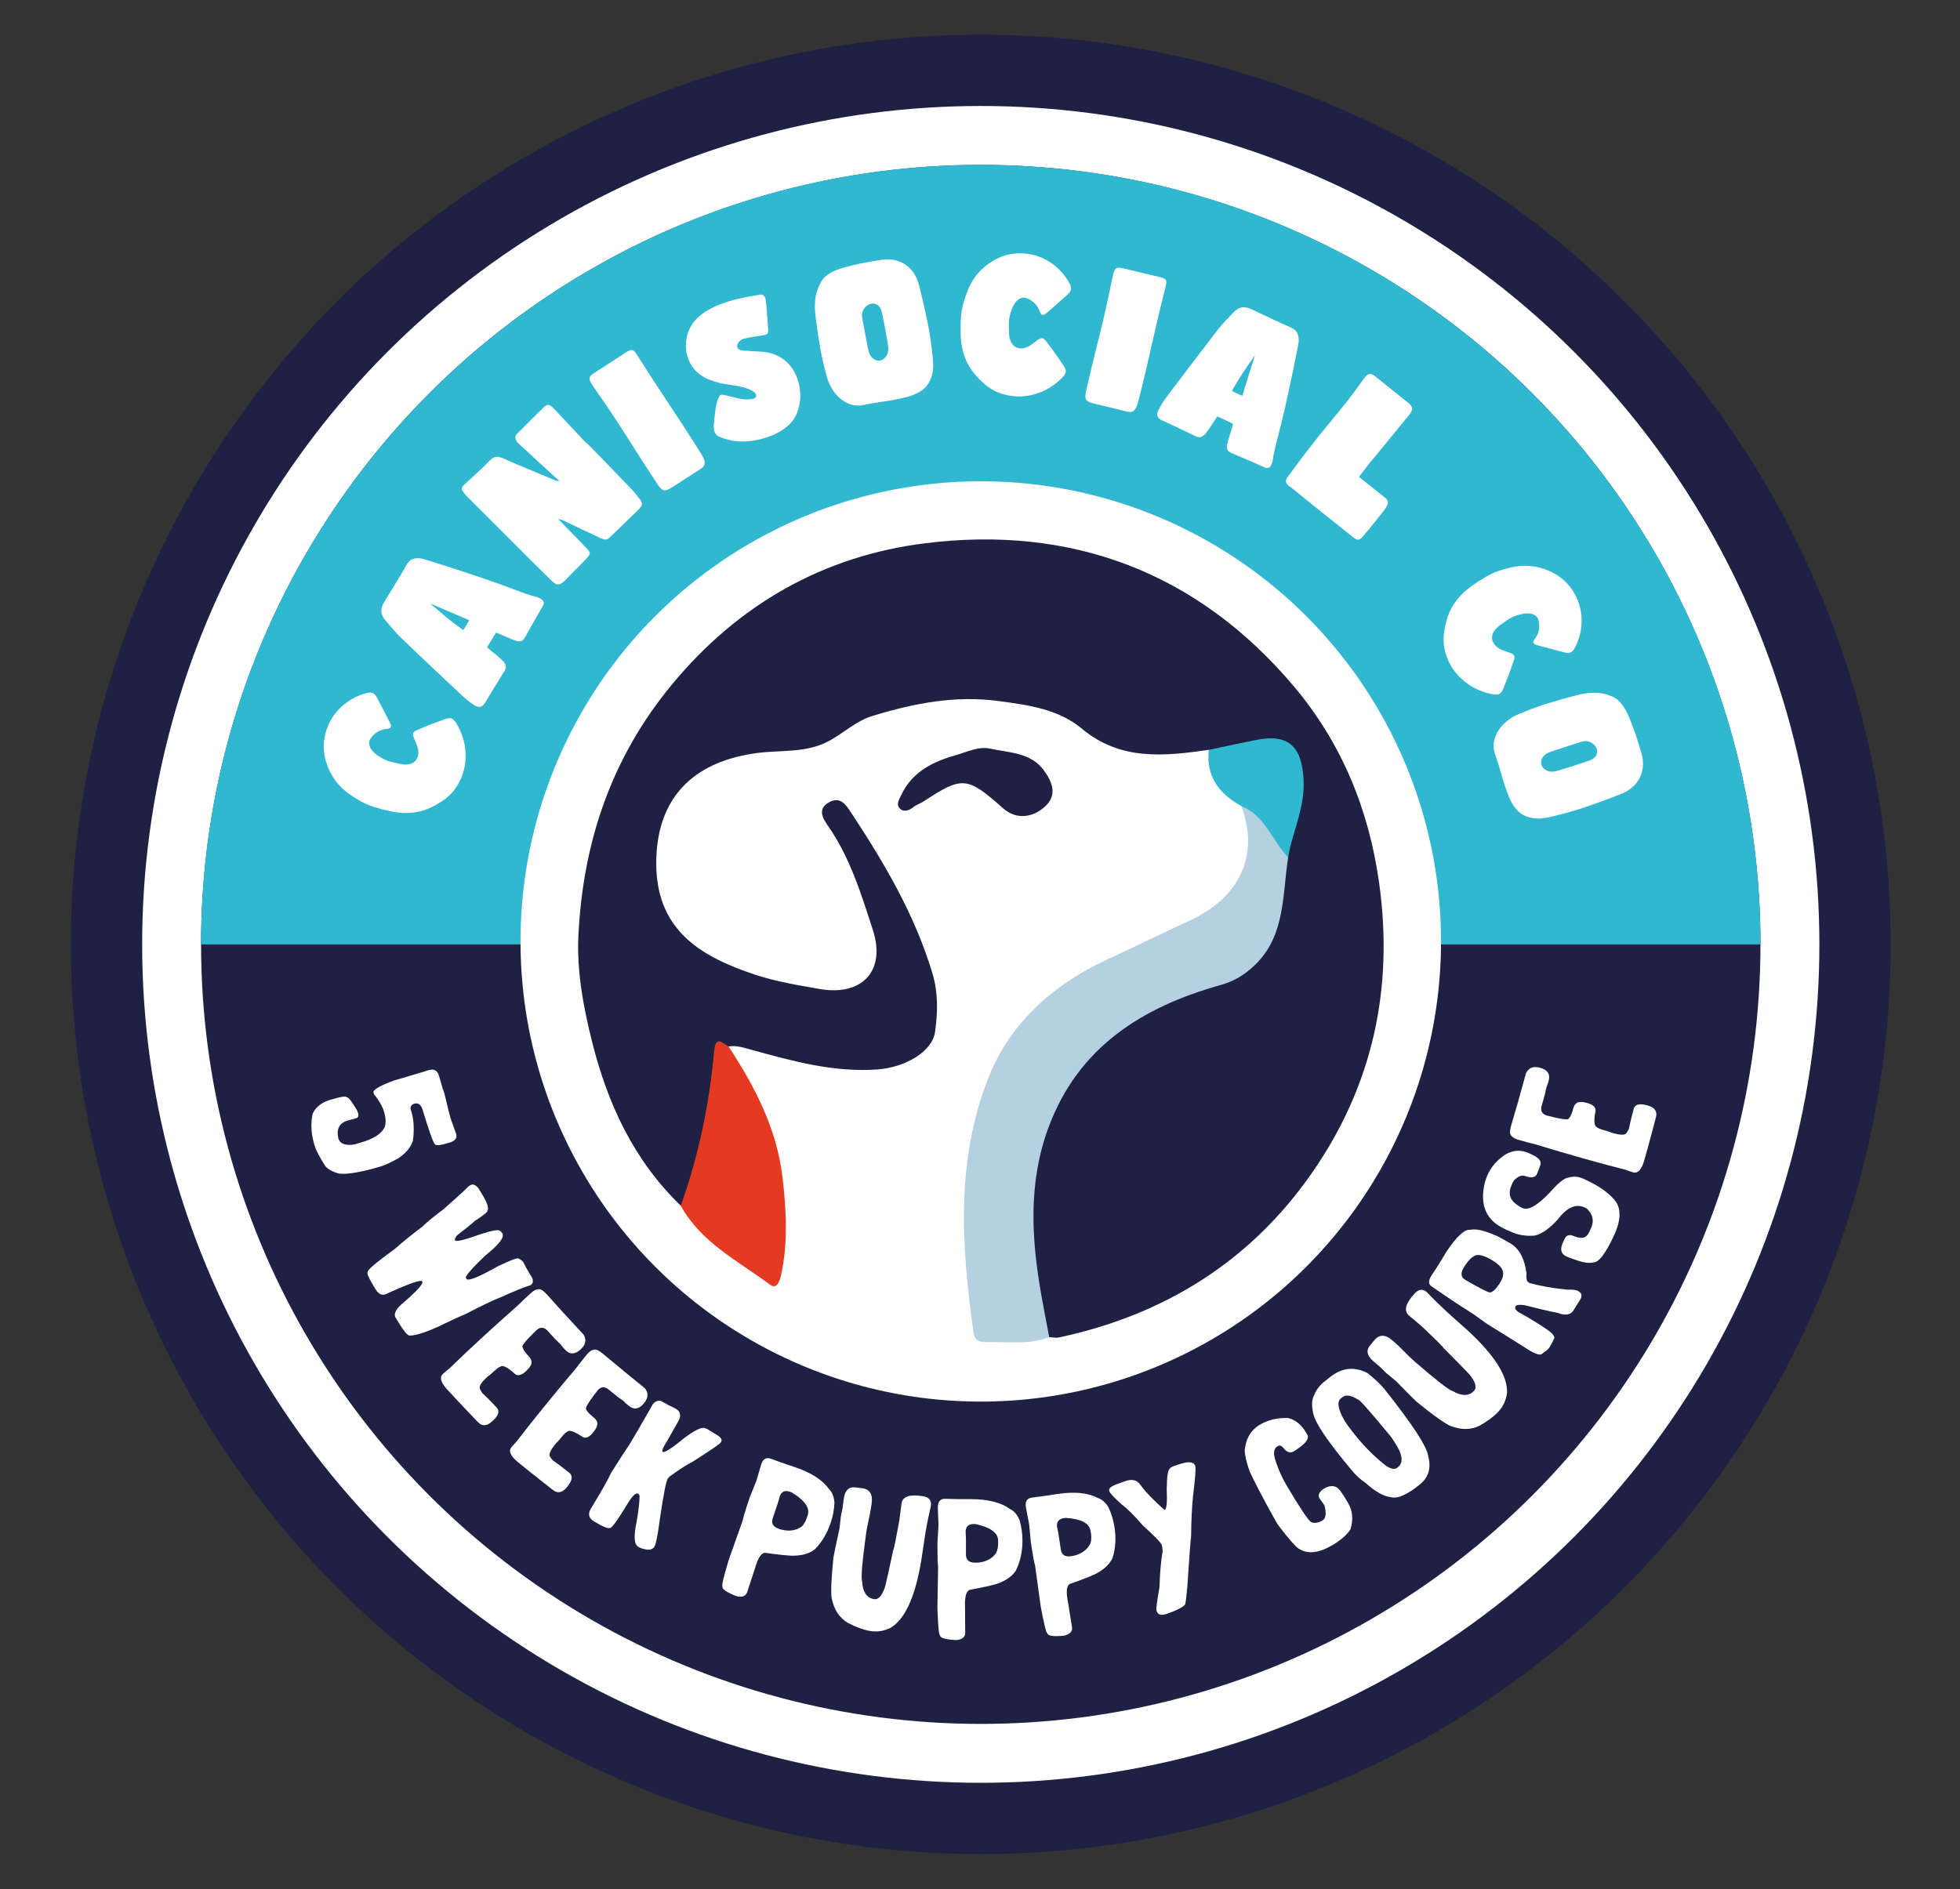 <svg xmlns="http://www.w3.org/2000/svg" xmlns:xlink="http://www.w3.org/1999/xlink" id="Layer_1" x="0px" y="0px" viewBox="0 0 318.75 307.31" style="enable-background:new 0 0 318.75 307.31;" xml:space="preserve"><rect x="0" y="0" width="318.75" height="307.31" fill="#333333" stroke="none"/><style type="text/css">	.st0{fill:#1E2144;}	.st1{fill:#FFFFFF;}	.st2{fill:#31B8D1;}	.st3{fill:#B5D0E1;}	.st4{fill:#E53A22;}</style><circle class="st0" cx="159.5" cy="153.62" r="147.98"></circle><circle class="st1" cx="159.5" cy="153.62" r="136.38"></circle><circle class="st1" cx="159.5" cy="169.78" r="119.33"></circle><circle class="st0" cx="159.5" cy="153.62" r="126.8"></circle><g>	<path class="st1" d="M71.38,174.96c0.23,0.74,0.42,1.43,0.59,2.07c0.14,0.32,0.23,0.57,0.28,0.74c0.58,2.44,0.92,3.81,1.01,4.09  l0.92,2.58c0.21,0.67-0.16,1.15-1.11,1.44l-0.05,0.01c-1.46,0.45-2.24,0.51-2.34,0.17c-0.27-0.28-0.95-2.22-2.04-5.81  c-0.29-0.64-0.72-0.88-1.28-0.71l-0.05,0.01c-0.47,0.2-0.63,0.53-0.5,0.98l0.17,0.55c0.34,1.38,0.4,2.88,0.16,4.52  c-0.37,1.08-1.17,2.02-2.39,2.83c-1.24,0.68-2.19,1.12-2.85,1.32c-3.13,0.92-5.38,1.31-6.76,1.16c-1.05-0.29-1.8-0.7-2.24-1.23  c-0.91-1.43-1.48-2.51-1.7-3.22l-0.02-0.05c-0.6-1.94-0.7-3.71-0.31-5.3c0.5-1.03,1.4-1.75,2.7-2.16c1.82-0.56,2.77-0.71,2.85-0.44  c0.22-0.07,0.74,0.59,1.58,1.99c0.07,0.12,0.14,0.26,0.19,0.44l0.08,0.25c0.06,0.39-0.06,0.63-0.36,0.71  c-0.28,0.09-0.77,0.22-1.48,0.41c-0.93,0.29-1.44,0.9-1.52,1.85c-0.01,0.23,0.03,0.57,0.11,1.01c0.28,0.9,1.16,1.23,2.66,0.99  l0.83-0.26c2.2-0.6,3.55-1.46,4.06-2.58c0.22-0.67,0.18-1.51-0.12-2.49c-0.27-0.89-0.82-1.84-1.63-2.85l-0.08-0.25  c-0.13-0.44,0.98-1.09,3.34-1.97c1.94-0.56,3.62-1.07,5.04-1.5l0.64-0.2C70.58,173.83,71.12,174.12,71.38,174.96z"></path>	<path class="st1" d="M77.78,193.25l0.47,0.76c0.92,1.48,1.27,2.44,1.06,2.87c0.02,0.25-0.67,0.81-2.05,1.7  c-0.6,0.54-1.58,1.33-2.93,2.37c-0.27,0.36-0.39,0.62-0.34,0.77l0.03,0.04c0.17,0.27,1.52-0.06,4.08-0.98  c1.95-0.64,3.02-0.82,3.19-0.55c0.08-0.02,0.21,0.11,0.4,0.37c0.4,0.64-0.52,1.84-2.74,3.61c-2.29,2.18-3.35,3.41-3.17,3.69  l0.08,0.13c0.25,0.41,1.97-0.28,5.16-2.08c2.09-0.99,3.18-1.4,3.29-1.23c0.36,0.14,0.64,0.36,0.83,0.66  c0.31,0.63,0.63,1.22,0.96,1.75l0.41,0.67c0.26,0.58,0.18,1-0.22,1.25c-1.28,0.42-2.82,1.04-4.6,1.86  c-1.45,0.57-3.48,1.53-6.08,2.89c-0.59,0.22-2.13,0.93-4.61,2.12c-2.17,0.95-3.66,1.39-4.47,1.32c-0.33-0.1-0.87-0.75-1.62-1.97  l-0.55-0.89c-0.41-0.66,0.03-1.5,1.31-2.54c2.22-1.91,3.22-3.04,3-3.4c-0.2-0.32-2.07,0.32-5.62,1.93  c-0.76,0.47-1.42,0.26-1.97-0.64c-1.07-1.73-1.49-2.66-1.27-2.8c-0.17-0.27,1.29-1.52,4.37-3.75c1.43-1.25,2.94-2.48,4.53-3.67  c0.81-0.79,1.93-1.71,3.35-2.75c1.75-1.53,3.15-2.81,4.2-3.83l0.25-0.15C76.89,192.56,77.32,192.71,77.78,193.25z"></path>	<path class="st1" d="M94.91,217.1c0.51,0.85,0.34,1.66-0.51,2.42c-0.93,0.84-1.77,0.84-2.52,0.01l-0.24-0.26  c-0.21-0.23-0.36-0.43-0.46-0.59c-0.48-0.43-1.04-0.99-1.67-1.7l-0.42-0.47c-0.6-0.66-1.22-0.71-1.85-0.13  c-1.69,1.63-2.44,2.54-2.26,2.73c0.08,0.35,0.34,0.77,0.78,1.26l0.26,0.29c0.51,0.57,0.57,1.11,0.17,1.64  c-0.11,0.21-0.39,0.51-0.84,0.92c-0.73,0.58-1.31,0.63-1.74,0.15c-1.14-1.02-1.9-1.37-2.25-1.05c-0.18,0.04-0.42,0.2-0.73,0.48  l-0.6,0.54c-0.27,0.25-0.5,0.43-0.68,0.54c-1.16,1.04-1.57,1.76-1.23,2.13c-0.03,0.03,0.07,0.22,0.31,0.58  c0.53,0.48,1.31,1.28,2.36,2.38c0.52,0.57,0.28,1.31-0.72,2.21l-0.05,0.04c-0.88,0.79-1.65,0.82-2.32,0.08  c-0.12-0.13-0.52-0.55-1.2-1.25c-1.99-2.11-3.25-3.44-3.76-4.01c-1.06-1.17-1.29-2.02-0.71-2.55l0.16-0.14  c0.21-0.19,0.51-0.44,0.88-0.73c3.1-3.02,6.84-6.47,11.24-10.36c0.47-0.48,1.1-1.08,1.91-1.81l0.17-0.15  c0.67-0.6,1.27-0.75,1.79-0.43c0.31,0.24,0.59,0.5,0.85,0.79l2.32,2.58C92.2,214.18,93.39,215.47,94.91,217.1z"></path>	<path class="st1" d="M104.87,225.81c0.62,0.77,0.57,1.59-0.15,2.47c-0.8,0.96-1.63,1.09-2.5,0.37l-0.27-0.23  c-0.24-0.2-0.42-0.37-0.54-0.52c-0.54-0.36-1.17-0.83-1.9-1.44l-0.49-0.4c-0.69-0.57-1.31-0.53-1.85,0.13  c-1.43,1.85-2.05,2.86-1.85,3.03c0.13,0.34,0.45,0.71,0.96,1.13l0.3,0.25c0.59,0.49,0.72,1.02,0.4,1.6  c-0.08,0.22-0.31,0.56-0.7,1.03c-0.64,0.68-1.21,0.81-1.7,0.4c-1.28-0.85-2.07-1.08-2.38-0.71c-0.17,0.07-0.39,0.26-0.66,0.58  l-0.51,0.62c-0.23,0.28-0.43,0.5-0.59,0.63c-1,1.2-1.3,1.96-0.91,2.29c-0.03,0.03,0.1,0.21,0.4,0.53c0.59,0.4,1.48,1.07,2.68,2.02  c0.59,0.49,0.46,1.26-0.39,2.29l-0.04,0.05c-0.76,0.91-1.52,1.05-2.29,0.41c-0.13-0.11-0.59-0.47-1.37-1.07  c-2.28-1.8-3.71-2.94-4.29-3.43c-1.21-1.01-1.57-1.81-1.06-2.42l0.13-0.16c0.19-0.22,0.44-0.5,0.77-0.85  c2.63-3.43,5.84-7.39,9.63-11.87c0.39-0.54,0.94-1.23,1.63-2.07l0.14-0.17c0.58-0.69,1.15-0.92,1.71-0.68  c0.34,0.19,0.66,0.41,0.96,0.66l2.67,2.22C101.78,223.3,103.13,224.41,104.87,225.81z"></path>	<path class="st1" d="M109.94,229.18c0.78,0.47,0.88,1.19,0.29,2.15c-0.99,1.76-1.58,2.81-1.79,3.16l-0.38,0.63  c-0.36,0.6-0.44,0.96-0.23,1.09c0.47-0.01,1.6-0.76,3.39-2.25c1.84-1.38,3.01-1.92,3.51-1.62c0.18,0.07,0.33,0.14,0.48,0.23  l1.39,0.85c0.66,0.4,0.88,0.78,0.66,1.14l-0.05,0.09c-0.14,0.23-1.65,1.26-4.53,3.1c-0.94,0.46-2.22,1.29-3.84,2.47  c-0.13,0.15-0.22,0.26-0.26,0.33c-0.26,0.44-0.69,2.62-1.27,6.55c-0.33,2.58-0.63,4.08-0.89,4.5c-0.36,0.6-1.17,0.64-2.42,0.13  l-0.23-0.14c-0.65-0.4-0.73-1.75-0.23-4.08c0.33-1.94,0.48-3.35,0.47-4.21l-0.14-0.27l-0.09-0.05c-0.36-0.22-0.94,0.33-1.74,1.65  c-1.67,2.76-2.63,4.06-2.87,3.92c-0.33,0.12-1.2-0.24-2.6-1.09c-0.84-0.51-0.99-1.2-0.47-2.07l0.22-0.36  c1.55-2.55,2.57-4.37,3.07-5.46c1.25-2,2.24-3.51,2.95-4.55c0.67-1.09,1.96-3.32,3.88-6.69c0.52-0.5,1-0.62,1.45-0.35  C108.14,228.27,108.9,228.67,109.94,229.18z"></path>	<path class="st1" d="M125.32,237.27c1.02,0.38,1.83,0.67,2.43,0.87l1.49,0.5c2.66,0.9,4.51,2.08,5.55,3.54  c0.55,0.54,0.85,1.29,0.91,2.25c-0.04,1.11-0.24,2.2-0.61,3.29c-0.58,1.71-1.43,3.14-2.55,4.27c-0.89,0.73-2.14,1.08-3.74,1.07  c-0.84-0.03-2.3-0.18-4.36-0.47c-0.55-0.02-1.05,0.64-1.5,1.99c-0.09,0.31-0.29,0.96-0.62,1.93l-0.07,0.2  c-0.05,0.16-0.28,0.86-0.68,2.1l-0.07,0.2c-0.21,0.62-0.78,0.84-1.71,0.64c-1.67-0.65-2.43-1.19-2.29-1.6  c-0.17-0.06,0.17-1.52,1.03-4.37l2.24-6.32c0.12-0.57,0.34-1.35,0.67-2.33l0.51-1.52c0.62-1.51,0.96-2.36,1.02-2.54l0.07-0.2  c0.43-1.48,0.66-2.29,0.71-2.42l0.05-0.15C124.08,237.33,124.59,237.03,125.32,237.27z M126.8,243.43c-0.11,0.44-0.21,0.8-0.3,1.06  l-0.83,2.47c-0.28,0.83,0.05,1.4,0.98,1.72l0.32,0.11c1.33,0.36,2.48,0.2,3.44-0.5c0.42-0.42,0.73-1.03,0.94-1.82  c0.4-1.19-0.48-2.43-2.63-3.72l-0.27-0.09C127.62,242.37,127.07,242.63,126.8,243.43z"></path>	<path class="st1" d="M150.1,243.38c1,0.17,1.43,0.7,1.28,1.61c-0.33,1.39-0.63,2.85-0.88,4.37c-0.16,0.99-0.38,2.44-0.66,4.37  c-0.99,6.04-2.68,9.74-5.08,11.1c-1.07,0.5-2.14,0.66-3.22,0.48c-1.06-0.17-2.27-0.61-3.61-1.3c-1.4-0.82-2.29-2.15-2.67-4.01  c-0.17-1-0.07-3.21,0.28-6.64c0.1-0.62,0.43-2.19,0.98-4.7l0.24-2.09c0.13-0.57,0.22-1,0.27-1.29c0.11-0.91,0.18-1.45,0.21-1.62  c0.22-1.31,0.87-1.88,1.97-1.7c0.56,0.06,0.92,0.1,1.09,0.13c1.21,0.2,1.69,1.08,1.43,2.63l-0.22,1.35  c-0.32,1.51-0.49,2.34-0.51,2.47l-0.14,0.83c-0.64,4.68-0.86,7.3-0.66,7.84c0.1,1.75,0.75,2.72,1.93,2.91  c0.75,0.12,1.37-0.58,1.84-2.12c0.16-0.62,0.6-2.58,1.3-5.89c0.08,0.01,0.4-1.57,0.98-4.74c0.06-0.38,0.18-1.32,0.36-2.82  C146.79,243.42,147.95,243.03,150.1,243.38z"></path>	<path class="st1" d="M153.68,243.8c1.09,0.04,1.95,0.05,2.58,0.06l1.58,0c2.8,0,4.93,0.53,6.39,1.59c0.69,0.33,1.22,0.95,1.58,1.84  c0.31,1.06,0.47,2.17,0.47,3.31c0,1.81-0.36,3.43-1.06,4.86c-0.62,0.97-1.68,1.71-3.21,2.21c-0.81,0.24-2.23,0.56-4.29,0.94  c-0.53,0.16-0.79,0.95-0.79,2.36c0.02,0.33,0.02,1,0.02,2.03v0.21c0,0.17,0.01,0.9,0.02,2.21l0,0.21c0,0.66-0.47,1.04-1.42,1.16  c-1.79-0.09-2.68-0.35-2.68-0.79c-0.18,0-0.32-1.49-0.42-4.47l0.11-6.71c-0.07-0.58-0.1-1.38-0.1-2.42l0-1.6  c0.11-1.63,0.16-2.54,0.16-2.74l0-0.21c-0.07-1.54-0.1-2.38-0.1-2.52v-0.16C152.53,244.25,152.91,243.8,153.68,243.8z   M157.04,249.17c0.03,0.46,0.05,0.82,0.05,1.1l0,2.6c0,0.88,0.49,1.32,1.47,1.32l0.34,0c1.38-0.08,2.41-0.6,3.1-1.57  c0.26-0.53,0.37-1.21,0.32-2.02c0-1.25-1.22-2.15-3.68-2.69l-0.29,0C157.48,247.91,157.04,248.33,157.04,249.17z"></path>	<path class="st1" d="M167.78,243.61c1.08-0.13,1.93-0.24,2.55-0.34l1.56-0.24c2.77-0.42,4.96-0.23,6.55,0.6  c0.73,0.22,1.35,0.75,1.84,1.58c0.47,1,0.79,2.07,0.97,3.21c0.27,1.79,0.17,3.44-0.31,4.97c-0.46,1.05-1.41,1.94-2.84,2.67  c-0.76,0.36-2.12,0.89-4.09,1.58c-0.5,0.23-0.64,1.05-0.42,2.46c0.07,0.32,0.18,0.98,0.33,2l0.03,0.21  c0.03,0.17,0.14,0.89,0.36,2.18l0.03,0.21c0.1,0.65-0.31,1.1-1.23,1.36c-1.78,0.18-2.71,0.06-2.77-0.38  c-0.18,0.03-0.54-1.42-1.09-4.35l-0.91-6.64c-0.16-0.56-0.31-1.35-0.47-2.38l-0.24-1.58c-0.14-1.63-0.23-2.54-0.26-2.73l-0.03-0.21  c-0.3-1.51-0.46-2.34-0.48-2.48l-0.02-0.16C166.7,244.24,167.02,243.73,167.78,243.61z M171.91,248.41  c0.1,0.44,0.18,0.81,0.22,1.08l0.39,2.57c0.13,0.87,0.68,1.23,1.65,1.08l0.34-0.05c1.35-0.29,2.29-0.96,2.83-2.03  c0.18-0.57,0.18-1.25,0.01-2.05c-0.19-1.24-1.54-1.94-4.04-2.1l-0.29,0.04C172.16,247.09,171.79,247.57,171.91,248.41z"></path>	<path class="st1" d="M183.16,240.88c1.01-0.32,1.78-0.1,2.3,0.65c0.54,0.76,1.28,1.59,2.23,2.51c0.95,0.92,1.53,1.44,1.72,1.58  c0.32-0.17,0.43-1.29,0.33-3.36c0.03-2.14,0.2-3.26,0.53-3.37c-0.03-0.09,0.2-0.24,0.69-0.44l1-0.32c1.4-0.45,2.21-0.33,2.42,0.33  c0.12,0.38,0,1.98-0.35,4.8c-0.19,1.83-0.3,4.03-0.32,6.61c-0.1,0.73-0.31,3.49-0.62,8.27c-0.14,1.54-0.24,2.39-0.3,2.52  c0.15,0.46-0.82,1.06-2.9,1.81l-0.3,0.1c-0.8,0.25-1.3,0.07-1.51-0.57c-0.08-0.27,0.08-1.55,0.49-3.85  c0.06-2.25,0.23-4.21,0.51-5.86c-0.02-0.41-0.07-0.72-0.14-0.95c-0.13-0.4-1.14-1.46-3.05-3.17c-1.41-1.64-2.58-2.8-3.51-3.48  c-1.22-1.11-1.88-1.82-1.97-2.12l-0.02-0.05c-0.14-0.43,0.39-0.84,1.6-1.22C182.05,241.25,182.44,241.11,183.16,240.88z"></path>	<path class="st1" d="M204.94,231.72c1.31-0.76,2.82-1.11,4.53-1.06c1.19,0.27,2.18,1.08,2.96,2.42l0.19,0.32  c0.37,0.63-0.37,1.53-2.22,2.69c-0.58,0.34-1.15,0.14-1.7-0.59c-0.3-0.35-0.6-0.44-0.9-0.27l-0.04,0.03  c-0.67,0.39-0.74,1.26-0.23,2.63c0.44,1.29,0.99,2.51,1.66,3.66c2.2,3.72,3.55,5.74,4.05,6.06c0.55,0.2,1.14,0.11,1.77-0.25  l0.06-0.03c0.55-0.32,0.66-1.14,0.33-2.44l-0.05-0.09c-0.47-0.66-0.73-1.01-0.76-1.08c-0.29-0.49-0.08-1,0.61-1.51l0.15-0.08  c0.8-0.46,1.49-0.52,2.07-0.17c0.35,0.22,0.87,0.92,1.55,2.08l0.29,0.5c0.72,1.23,0.84,2.65,0.37,4.23  c-0.62,0.93-1.62,1.8-3.01,2.61c-2.22,1.29-4.04,1.46-5.46,0.5c-0.53-0.35-1.63-1.62-3.3-3.8l-0.56-0.95  c-1.94-3.49-3.3-6.1-4.1-7.84c-0.5-1.48-0.76-2.59-0.78-3.32C202.59,234.01,203.44,232.6,204.94,231.72z"></path>	<path class="st1" d="M215.32,224.79l1.02-0.81c1.9-1.51,3.91-1.72,6.04-0.64c1.29,1.04,2.2,1.9,2.74,2.58  c4.58,5.76,6.97,9.41,7.15,10.96c0.51,1.92,0.05,3.46-1.38,4.6l-0.08,0.07c-2.06,1.64-3.6,2.3-4.64,1.98  c-1.17-0.13-2.53-0.9-4.09-2.31c-0.97-0.65-1.87-1.52-2.7-2.61c-3.44-4.13-5.37-6.98-5.78-8.55c-0.29-1.26-0.28-2.23,0.02-2.91  C214,226.17,214.57,225.39,215.32,224.79z M219.64,232.49c1.82,2.41,3.76,4.41,5.83,5.99c0.78,0.49,1.37,0.58,1.77,0.26l0.11-0.09  c0.94-0.75,0.75-2.1-0.56-4.06c-0.2-0.35-0.43-0.69-0.7-1.02c-3.35-4.07-5.11-6.05-5.27-5.92c-1.11-0.69-1.94-0.82-2.49-0.39  l-0.26,0.2c-0.69,0.55-0.49,1.76,0.59,3.63C219.01,231.63,219.33,232.1,219.64,232.49z"></path>	<path class="st1" d="M230.04,210.42c0.69-0.75,1.37-0.81,2.05-0.19c0.98,1.04,2.04,2.08,3.18,3.13c0.74,0.67,1.83,1.66,3.29,2.94  c4.51,4.13,6.68,7.57,6.52,10.32c-0.17,1.17-0.62,2.15-1.36,2.96c-0.73,0.79-1.75,1.57-3.06,2.31c-1.45,0.73-3.06,0.74-4.82,0.04  c-0.92-0.41-2.73-1.69-5.41-3.87c-0.47-0.42-1.6-1.56-3.4-3.4l-1.62-1.34c-0.41-0.42-0.72-0.73-0.93-0.93  c-0.7-0.6-1.12-0.95-1.24-1.06c-0.98-0.9-1.1-1.76-0.35-2.58c0.35-0.44,0.59-0.72,0.7-0.84c0.83-0.91,1.83-0.82,2.99,0.24  l1.01,0.92c1.09,1.09,1.69,1.69,1.79,1.78l0.62,0.57c3.57,3.09,5.64,4.71,6.21,4.84c1.52,0.87,2.69,0.86,3.5-0.02  c0.51-0.56,0.26-1.46-0.77-2.7c-0.43-0.48-1.84-1.91-4.22-4.31c0.05-0.06-1.09-1.2-3.43-3.41c-0.28-0.26-1.01-0.87-2.17-1.84  C228.26,213.22,228.57,212.03,230.04,210.42z"></path>	<path class="st1" d="M235.23,203.62c1.65-2.48,2.93-3.67,3.85-3.57c0.89-0.21,2.24,0.08,4.07,0.88c0.03-0.05,0.92,0.43,2.66,1.43  c1.34,0.89,2.15,2.48,2.44,4.79c-0.07,0.77,0.02,1.25,0.29,1.42l0.18,0.12c1.58,0.46,3.62,0.83,6.12,1.09  c0.94-0.03,1.55,0.05,1.84,0.24l0.13,0.09c0.48,0.32,0.51,0.79,0.1,1.42l-0.06,0.09c-0.29,0.45-0.62,0.96-0.97,1.55  c-0.48,0.73-1.32,0.86-2.52,0.4c-1.3-0.25-3.1-0.67-5.42-1.26c-0.82-0.12-1.31-0.07-1.47,0.17c-0.17,0.25-0.03,0.56,0.42,0.92  c1.43,0.78,2.81,1.61,4.16,2.5l0.49,0.33c0.82,0.55,1.24,1.02,1.25,1.42l-0.03,0.04c-0.27,0.61-0.54,1.13-0.83,1.56  c-0.15,0.23-0.5,0.51-1.05,0.87c-0.3,0.45-1.18,0.2-2.64-0.77c-2.79-1.76-4.9-3.08-6.35-3.96c-1.07-0.75-1.83-1.3-2.28-1.63  c-1.33-0.84-2.31-1.47-2.94-1.89c-0.55-0.37-1.85-1.24-3.87-2.63c-0.54-0.36-0.52-0.97,0.05-1.84l0.71-1.07  C233.86,205.87,234.42,204.96,235.23,203.62z M238.4,208.25c2.54,1.46,3.86,2.12,3.96,1.97c0.37,0,0.88-0.49,1.52-1.45  c0.73-1.1,0.77-2,0.12-2.73c-0.2-0.22-0.48-0.46-0.83-0.72c-1.63-1.08-2.77-1.42-3.41-1.02c-0.5,0.27-0.97,0.75-1.43,1.45  l-0.17,0.25c-0.64,0.97-0.63,1.68,0.03,2.12L238.4,208.25z"></path>	<path class="st1" d="M241.5,192.28c0.53-1.89,1.63-3.38,3.3-4.47c1.28-0.75,2.57-0.82,3.88-0.21l0.48,0.22  c1.18,0.55,1.61,1.15,1.3,1.82c-0.03,0.14-0.2,0.59-0.5,1.33c-0.26,0.56-0.88,0.68-1.85,0.36c-0.54-0.25-1.16-0.04-1.86,0.64  c-0.09,0.11-0.16,0.23-0.22,0.36l-0.18,0.38c-0.64,1.38-0.34,2.47,0.89,3.29c0.22,0.18,0.48,0.34,0.77,0.47l0.09,0.04  c0.95,0.44,2.43-0.41,4.45-2.54c1.36-1.56,2.38-2.37,3.04-2.42c0.8-0.25,1.6-0.18,2.41,0.19l0.57,0.27  c1.95,0.91,3.43,1.95,4.46,3.13c1.16,1.34,1.13,3.31-0.09,5.92c-1.33,2.85-2.42,4.28-3.27,4.28c-0.62,0.15-1.37,0.1-2.24-0.17  c-1.13-0.37-1.86-0.63-2.19-0.79c-0.89-0.41-1.08-1.18-0.56-2.29l0.27-0.57c0.3-0.64,0.84-0.77,1.64-0.4  c1.14,0.46,1.91,0.25,2.31-0.61l0.35-0.76c0.53-1.14,0.31-2.2-0.68-3.16l-0.38-0.18c-1.43-0.67-2.91,0.02-4.44,2.05  c-1.3,1.42-2.52,2.26-3.67,2.53c-1.42,0.12-2.71-0.1-3.88-0.64c-0.43-0.15-0.92-0.38-1.48-0.69  C241.54,198.22,240.63,195.75,241.5,192.28z"></path>	<path class="st1" d="M248.18,174.54c0.46-0.88,1.24-1.16,2.33-0.84c1.2,0.35,1.65,1.07,1.33,2.15l-0.1,0.34  c-0.09,0.29-0.17,0.53-0.26,0.71c-0.11,0.63-0.3,1.4-0.57,2.31l-0.18,0.61c-0.25,0.86,0.03,1.41,0.86,1.65  c2.27,0.58,3.44,0.75,3.51,0.5c0.26-0.25,0.48-0.7,0.66-1.33l0.11-0.38c0.21-0.73,0.65-1.07,1.31-1c0.23-0.01,0.64,0.06,1.22,0.24  c0.87,0.32,1.22,0.79,1.04,1.4c-0.27,1.51-0.17,2.33,0.29,2.47c0.13,0.13,0.39,0.25,0.79,0.37l0.77,0.23  c0.35,0.1,0.63,0.2,0.82,0.29c1.5,0.44,2.32,0.42,2.46-0.07c0.04,0.01,0.15-0.18,0.33-0.57c0.13-0.7,0.4-1.79,0.79-3.26  c0.22-0.74,0.97-0.92,2.26-0.54l0.06,0.02c1.13,0.33,1.56,0.98,1.28,1.94c-0.05,0.17-0.2,0.73-0.44,1.68  c-0.75,2.8-1.23,4.57-1.45,5.3c-0.44,1.51-1.05,2.16-1.8,1.94l-0.2-0.06c-0.28-0.08-0.64-0.21-1.08-0.37  c-4.19-1.06-9.1-2.44-14.71-4.15c-0.65-0.15-1.5-0.37-2.54-0.68l-0.21-0.06c-0.87-0.25-1.3-0.69-1.3-1.3  c0.04-0.39,0.12-0.77,0.23-1.14l0.98-3.33C247.11,178.37,247.58,176.69,248.18,174.54z"></path></g><path class="st2" d="M32.7,153.62c0-70.03,56.77-126.8,126.8-126.8s126.8,56.77,126.8,126.8"></path><circle class="st1" cx="159.5" cy="153.14" r="74.85"></circle><path class="st0" d="M196.59,121.97c-7.24,1.04-14.33,1.82-20.65-3.44c-3.81-3.17-8.6-3.83-13.5-4.49 c-7.13-0.96-13.75,0.36-20.45,2.38c-2.72,0.82-4.68,2.73-7.04,4.04c-3.71,2.06-7.8,1.52-11.67,2.01 c-9.69,1.23-16.26,6.5-16.55,17.25c-0.31,11.45,7.07,15.83,16.07,18.83c3.38,1.12,6.96,1.7,10.48,2.32 c6.92,1.22,10.83-2.95,8.67-9.6c-1.89-5.82-3.69-11.75-7.27-16.9c-0.77-1.1-1.88-2.76,0.15-3.87c1.74-0.95,2.62,0.22,3.52,1.59 c5.45,8.26,10.45,16.73,13.31,26.31c0.94,3.15,0.84,6.34,0.41,9.44c-0.46,3.3-4.97,5.8-9.35,6.12c-7.14,0.52-13.87-1.37-20.6-3.22 c-1.24-0.34-2.36-0.72-3.63-0.52c-1.48,1.18-1.35,2.96-1.64,4.55c-1.07,5.77-1.87,11.59-3.71,17.19c-0.51,1.54-0.76,3.28-2.42,4.17 c-7.63-7.36-11.9-16.55-14.43-26.66c-1.43-5.71-2.52-11.56-2.22-17.4c0.76-15.09,5.32-28.74,15.16-40.67 c10.85-13.15,24.76-20.98,41.21-23.03c23.83-2.98,44.36,4.71,60.03,23.34c7.69,9.15,12.13,19.88,13.81,31.88 c2.41,17.22-1.06,33.01-10.89,47.16c-10.01,14.42-24.04,23.16-41.21,26.81c-0.48,0.1-1.02-0.03-1.53-0.05 c-2.34-2.99-2.41-6.71-2.84-10.16c-1.08-8.63-1.28-17.24,2.26-25.55c4.62-10.86,12.84-17.99,23.86-20.97 c9.47-2.56,13.57-8.16,14.12-17.35c0.08-1.39,0.49-2.76,0.56-4.16c0.28-4.05,2.54-7.68,2.31-11.88c-0.29-5.15-1.82-6.49-6.93-5.77 C201.53,122,199.11,123.46,196.59,121.97z"></path><path class="st3" d="M209.49,139.46c-1,6.41-0.38,13.33-6.13,18.17c-1.46,1.23-2.92,2.05-4.83,2.59 c-12.77,3.58-23.22,10.1-28.06,23.3c-3.26,8.89-2.74,17.94-1.14,27.04c0.41,2.32,0.86,4.63,1.3,6.94c-3.31,1.3-6.78,0.72-10.19,0.82 c-1.1,0.03-1.93-0.2-2.13-1.58c-1.95-14.02-2.91-28,2.48-41.54c3.02-7.58,8.5-13.14,15.52-17.2c1.3-0.75,2.66-1.37,4.46-2.29 c-3.33-2.28-6.74-3.74-8.53-7.18c-1.27-2.45-1.79-4.88,0.8-6.29c2.36-1.29,4.98-0.72,6.66,1.81c0.49,0.74,0.78,1.61,1.3,2.33 c3.59,4.91,8.27,5.74,14.05,2.56c7.06-3.89,9.58-10.47,6.82-17.82c3.66-0.19,4.6,2.98,6.32,5.16 C208.92,137.19,208.89,138.47,209.49,139.46z"></path><path class="st4" d="M110.71,196.13c2.91-8.15,4.66-16.56,5.43-25.17c0.24-2.63,1.32-1.28,2.34-0.74 c4.29,6.55,7.87,13.42,8.78,21.33c0.61,5.26,0.92,10.56-0.23,15.82c-0.24,1.07-0.69,2.43-1.82,1.59 C120.02,205.1,114.01,202.12,110.71,196.13z"></path><path class="st2" d="M209.49,139.46c-2.63-2.69-3.72-6.78-7.6-8.33c-3.6-1.99-5.8-4.79-5.3-9.15c2.55-0.54,5.1-1.1,7.66-1.61 c5.22-1.05,7.42,0.96,7.74,6.32c0.23,3.78-1.1,7.11-2.04,10.58C209.75,137.99,209.64,138.73,209.49,139.46z"></path><path class="st0" d="M161.11,121.79c3.07,0.68,6.49,0.59,8.65,3.52c1.38,1.88,2.24,3.99,0.19,5.88c-2.08,1.91-4.75,2.12-6.81,0.3 c-5.84-5.16-6.56-5.33-13.02-1.08c-0.51,0.33-1.13,0.52-1.6,0.9c-0.66,0.53-1.49,0.79-2.07,0.31c-0.81-0.68-0.27-1.47,0.13-2.32 c1.81-3.87,5.38-5.5,9.03-6.51C157.3,122.31,159.13,121.35,161.11,121.79z"></path><polygon class="st1" points="180.82,155.73 195.11,148.95 177.95,135.05 165.63,144.15 168.47,150.98 "></polygon><g>	<path class="st1" d="M59.13,130.58c-0.74-0.37-1.45-0.8-2.14-1.29c-0.94-0.63-1.73-1.36-2.37-2.21c-0.64-0.85-1.13-1.79-1.48-2.83  c-0.45-1.31-0.59-2.59-0.42-3.85c0.17-1.26,0.56-2.4,1.18-3.44c0.62-1.03,1.43-1.92,2.45-2.67c1.01-0.75,2.14-1.27,3.39-1.57  c0.36-0.09,0.66-0.08,0.91,0.04c0.24,0.12,0.45,0.34,0.63,0.66c0.37,0.71,0.73,1.41,1.08,2.09c0.34,0.68,0.7,1.37,1.06,2.06  c0.15,0.35,0.19,0.59,0.12,0.74c-0.07,0.14-0.3,0.23-0.68,0.26c-0.9,0.09-1.66,0.48-2.28,1.16c-0.38,0.4-0.57,0.8-0.55,1.18  c0.02,0.39,0.16,0.75,0.41,1.07s0.57,0.63,0.95,0.89c0.38,0.27,0.73,0.48,1.06,0.64c0.42,0.2,0.85,0.36,1.28,0.45  c0.43,0.1,0.88,0.2,1.33,0.3c0.09,0.03,0.16,0.04,0.22,0.05c0.06,0.01,0.14,0.02,0.23,0.03c0.97,0.1,1.68-0.12,2.11-0.65  c0.44-0.53,0.53-1.27,0.28-2.2c-0.08-0.23-0.17-0.46-0.26-0.68c-0.1-0.23-0.19-0.46-0.29-0.69c-0.17-0.37-0.22-0.65-0.16-0.84  c0.06-0.2,0.28-0.37,0.67-0.53c0.71-0.32,1.44-0.62,2.19-0.91c0.75-0.29,1.51-0.57,2.28-0.85c0.49-0.18,0.85-0.22,1.11-0.12  c0.25,0.11,0.52,0.38,0.79,0.82c0.69,1.14,1.13,2.33,1.35,3.57c0.21,1.24,0.19,2.44-0.05,3.61c-0.24,1.17-0.71,2.26-1.39,3.26  c-0.68,1.01-1.59,1.83-2.72,2.48c-1.35,0.86-2.73,1.39-4.16,1.56c-1.43,0.18-2.92,0.05-4.48-0.38c-0.11-0.02-0.22-0.04-0.33-0.07  s-0.24-0.06-0.38-0.09l-0.59-0.18C60.65,131.24,59.87,130.95,59.13,130.58z"></path>	<path class="st1" d="M79.2,105.3c0.39,0.34,0.76,0.65,1.11,0.92c0.34,0.27,0.69,0.56,1.04,0.88c0.15,0.13,0.28,0.25,0.4,0.37  c0.12,0.11,0.21,0.25,0.29,0.39c0.3,0.37,0.3,0.79,0.02,1.26c-0.55,0.87-1.09,1.74-1.62,2.62c-0.53,0.87-1.06,1.74-1.58,2.6  c-0.19,0.32-0.42,0.52-0.68,0.61c-0.26,0.09-0.54,0.04-0.85-0.14c-0.36-0.22-0.71-0.45-1.04-0.69c-0.33-0.24-0.64-0.5-0.93-0.78  c-1.72-1.61-3.42-3.2-5.09-4.78c-1.67-1.58-3.33-3.17-5-4.76c-0.47-0.45-0.91-0.92-1.31-1.4c-0.4-0.48-0.81-0.96-1.23-1.44  c-0.46-0.55-0.7-1.05-0.72-1.51c-0.02-0.46,0.15-0.99,0.52-1.6c0.61-1,1.21-1.99,1.82-2.98c0.61-0.98,1.19-1.97,1.76-2.98  c0.26-0.46,0.57-0.77,0.93-0.92c0.36-0.15,0.76-0.2,1.21-0.15c0.18,0.01,0.36,0.04,0.54,0.09s0.36,0.11,0.55,0.16  c1.4,0.43,2.78,0.87,4.14,1.31c1.36,0.44,2.73,0.89,4.11,1.36c1.35,0.44,2.66,0.9,3.94,1.38c1.28,0.48,2.56,0.95,3.86,1.42  c0.32,0.11,0.64,0.22,0.95,0.31c0.31,0.09,0.61,0.18,0.92,0.26c0.12,0.03,0.24,0.08,0.36,0.13c0.11,0.05,0.23,0.11,0.33,0.17  c0.5,0.28,0.61,0.65,0.35,1.12l-0.14,0.23c-0.46,0.8-0.92,1.59-1.36,2.38c-0.45,0.79-0.9,1.59-1.36,2.42  c-0.21,0.39-0.44,0.63-0.67,0.72c-0.23,0.09-0.55,0.06-0.96-0.08c-0.41-0.14-0.8-0.3-1.18-0.47c-0.38-0.17-0.75-0.33-1.11-0.49  c-0.19-0.07-0.34-0.13-0.47-0.19c-0.13-0.06-0.26-0.1-0.38-0.14L79.2,105.3z M69.96,98.14c0.88,0.78,1.75,1.53,2.63,2.26  c0.88,0.73,1.8,1.43,2.76,2.09l0.97-1.59c-1.1-0.48-2.17-0.94-3.22-1.39C72.05,99.07,71.01,98.61,69.96,98.14z"></path>	<path class="st1" d="M90.75,84.4c0.8,0.83,1.6,1.65,2.4,2.46s1.58,1.62,2.34,2.44c0.31,0.32,0.45,0.57,0.42,0.76  c-0.03,0.19-0.2,0.44-0.5,0.76c-0.54,0.57-1.08,1.13-1.64,1.68c-0.56,0.55-1.11,1.12-1.68,1.71c-0.26,0.27-0.48,0.48-0.68,0.62  c-0.2,0.14-0.39,0.22-0.57,0.24c-0.18,0.02-0.37-0.03-0.57-0.15c-0.2-0.12-0.42-0.3-0.67-0.56c-0.99-0.97-1.95-1.92-2.9-2.86  s-1.89-1.88-2.82-2.82c-1.33-1.33-2.65-2.65-3.96-3.96s-2.64-2.64-3.98-3.98c-0.1-0.1-0.2-0.22-0.31-0.34s-0.22-0.27-0.33-0.44  c-0.28-0.39-0.23-0.76,0.17-1.09c0.71-0.67,1.42-1.32,2.13-1.97c0.71-0.65,1.4-1.32,2.08-2.03c0.32-0.31,0.63-0.49,0.92-0.54  c0.3-0.05,0.64,0,1.02,0.14c1.4,0.63,2.79,1.22,4.18,1.79c1.39,0.57,2.78,1.15,4.16,1.74c0.16,0.09,0.32,0.15,0.48,0.19  c0.16,0.03,0.34,0.05,0.55,0.04c-0.4-0.33-0.78-0.67-1.14-1.01c-0.36-0.34-0.74-0.68-1.12-1.03c-0.72-0.64-1.43-1.29-2.14-1.97  c-0.71-0.67-1.44-1.34-2.18-2c-0.07-0.08-0.15-0.15-0.23-0.22s-0.15-0.16-0.19-0.26c-0.11-0.19-0.17-0.38-0.19-0.58  c-0.02-0.19,0.07-0.39,0.26-0.57c0.71-0.71,1.44-1.44,2.16-2.17c0.73-0.73,1.46-1.44,2.18-2.15c0.29-0.28,0.55-0.42,0.78-0.4  c0.23,0.02,0.49,0.18,0.8,0.5c0.73,0.75,1.44,1.51,2.14,2.27c0.7,0.76,1.41,1.52,2.16,2.29c0.3,0.36,0.61,0.68,0.94,0.98  c0.33,0.3,0.66,0.61,0.98,0.94c2.22,2.27,4.44,4.56,6.64,6.87c0.25,0.26,0.47,0.52,0.68,0.8c0.21,0.28,0.42,0.56,0.65,0.84  c0.17,0.25,0.25,0.47,0.23,0.64c-0.02,0.17-0.13,0.39-0.35,0.65c-0.18,0.22-0.37,0.43-0.58,0.62c-0.21,0.19-0.42,0.38-0.62,0.58  l-3.44,3.33c-0.19,0.19-0.35,0.32-0.47,0.42c-0.12,0.09-0.24,0.15-0.36,0.16c-0.12,0.02-0.25,0-0.39-0.04  c-0.14-0.05-0.33-0.12-0.57-0.21c-1.03-0.48-2.05-0.96-3.05-1.43s-2.01-0.96-3.04-1.45c-0.1-0.05-0.21-0.09-0.34-0.12  C91.06,84.47,90.91,84.44,90.75,84.4z"></path>	<path class="st1" d="M113.84,73.52c0.12,0.19,0.24,0.4,0.36,0.61c0.11,0.21,0.21,0.42,0.3,0.61c0.12,0.35,0.13,0.64,0.05,0.87  c-0.08,0.23-0.27,0.45-0.57,0.64l-4.81,3.1c-0.52,0.34-0.93,0.47-1.21,0.4c-0.29-0.07-0.62-0.37-0.99-0.92  c-1.68-2.55-3.29-5.05-4.84-7.5c-1.55-2.46-3.15-4.88-4.82-7.27c-0.21-0.29-0.4-0.57-0.59-0.85c-0.19-0.28-0.38-0.57-0.57-0.87  c-0.23-0.4-0.32-0.71-0.26-0.92c0.06-0.22,0.28-0.45,0.67-0.7c0.94-0.61,1.83-1.18,2.67-1.73c0.84-0.55,1.72-1.12,2.65-1.72  c0.42-0.27,0.73-0.38,0.94-0.34c0.21,0.05,0.44,0.27,0.7,0.67c1.73,2.75,3.47,5.43,5.22,8.04  C110.47,68.24,112.18,70.87,113.84,73.52z"></path>	<path class="st1" d="M124.64,49.83c0.06,0.65,0.11,1.28,0.15,1.88c0.04,0.61,0.09,1.22,0.13,1.83c0.02,0.38-0.02,0.62-0.12,0.74  c-0.1,0.12-0.34,0.21-0.7,0.26c-0.53,0.07-1.05,0.15-1.57,0.24c-0.52,0.09-1.03,0.2-1.54,0.31c-0.18,0.04-0.34,0.11-0.5,0.22  c-0.15,0.11-0.28,0.24-0.38,0.37c-0.23,0.33-0.29,0.61-0.19,0.85c0.1,0.24,0.34,0.39,0.71,0.46c0.3,0.07,0.61,0.09,0.95,0.06  c0.53,0.07,1.07,0.11,1.64,0.12c0.56,0.01,1.12,0.07,1.66,0.17c0.61,0.13,1.16,0.31,1.63,0.56c0.48,0.24,0.91,0.53,1.3,0.87  c0.73,0.64,1.29,1.43,1.69,2.38c0.4,0.95,0.61,1.92,0.65,2.92c0.03,1-0.12,1.96-0.46,2.9c-0.34,0.94-0.88,1.72-1.62,2.34  c-0.85,0.72-1.82,1.28-2.9,1.68c-1.48,0.52-2.88,0.8-4.23,0.83s-2.69-0.24-4.06-0.83c-0.33-0.13-0.55-0.39-0.67-0.76  c-0.12-0.37-0.16-0.73-0.13-1.07c0.08-0.92,0.17-1.75,0.27-2.49c0.1-0.75,0.25-1.35,0.44-1.81c0.15-0.37,0.29-0.58,0.43-0.63  c0.13-0.05,0.4-0.02,0.81,0.08c0.41,0.1,0.78,0.19,1.11,0.27c0.33,0.08,0.66,0.16,0.98,0.23c0.32,0.07,0.64,0.12,0.96,0.15  c0.32,0.03,0.66,0.02,1.03-0.02c0.34-0.03,0.58-0.11,0.73-0.26c0.15-0.15,0.18-0.32,0.1-0.52c-0.08-0.2-0.29-0.4-0.63-0.6  c-0.34-0.21-0.81-0.39-1.42-0.56c-0.65-0.17-1.31-0.29-1.97-0.37c-0.67-0.08-1.33-0.2-2-0.36c-0.39-0.11-0.77-0.22-1.13-0.35  c-0.36-0.13-0.72-0.28-1.08-0.45c-0.78-0.4-1.42-0.91-1.9-1.53c-0.48-0.62-0.82-1.29-1.03-2.01c-0.21-0.72-0.28-1.46-0.22-2.2  c0.06-0.75,0.24-1.46,0.53-2.14c0.3-0.66,0.71-1.25,1.23-1.77c0.52-0.52,1.11-0.97,1.77-1.35c0.66-0.38,1.36-0.72,2.12-1  c0.75-0.29,1.51-0.53,2.28-0.72c0.76-0.2,1.51-0.36,2.23-0.49c0.72-0.13,1.39-0.25,2-0.35c0.23,0,0.4,0.07,0.52,0.2  c0.11,0.14,0.2,0.3,0.25,0.5c0.05,0.2,0.08,0.41,0.09,0.63C124.62,49.47,124.63,49.66,124.64,49.83z"></path>	<path class="st1" d="M151.48,61.31c-0.35,1-0.88,1.74-1.61,2.23c-0.73,0.49-1.56,0.84-2.49,1.06c-1.14,0.29-2.3,0.52-3.47,0.68  c-1.18,0.16-2.36,0.36-3.54,0.61c-0.75,0.15-1.44,0.11-2.09-0.12c-0.64-0.23-1.22-0.57-1.74-1.03c-0.51-0.46-0.94-0.99-1.29-1.6  s-0.61-1.22-0.77-1.84c-0.46-1.59-0.83-3.19-1.11-4.79s-0.52-3.22-0.72-4.86c-0.14-1-0.16-1.98-0.07-2.93  c0.09-0.95,0.4-1.89,0.92-2.81c0.26-0.48,0.6-0.87,1.04-1.18c0.43-0.31,0.9-0.57,1.4-0.77c0.5-0.21,1.02-0.37,1.56-0.51  c0.54-0.13,1.04-0.25,1.5-0.37c0.69-0.17,1.38-0.32,2.06-0.43c0.68-0.11,1.38-0.23,2.1-0.36c0.77-0.14,1.5-0.14,2.19-0.01  c0.69,0.13,1.31,0.38,1.86,0.74c0.55,0.36,1.02,0.84,1.41,1.43c0.39,0.59,0.68,1.26,0.87,2.02c0.49,1.95,0.92,3.84,1.3,5.68  c0.38,1.83,0.67,3.74,0.87,5.72c0.07,0.62,0.1,1.21,0.1,1.77C151.74,60.2,151.65,60.76,151.48,61.31z M143.38,50.66  c-0.18-0.6-0.46-0.98-0.84-1.15c-0.38-0.17-0.76-0.18-1.14-0.03c-0.38,0.15-0.7,0.43-0.95,0.83c-0.25,0.4-0.33,0.87-0.24,1.39  c0.16,0.8,0.31,1.6,0.45,2.39c0.14,0.8,0.29,1.61,0.46,2.45c0.15,0.86,0.43,1.44,0.84,1.76c0.41,0.32,0.81,0.43,1.21,0.34  c0.4-0.09,0.74-0.35,1.01-0.79c0.27-0.44,0.35-0.99,0.24-1.65c-0.14-0.89-0.3-1.82-0.48-2.78  C143.76,52.46,143.57,51.54,143.38,50.66z"></path>	<path class="st1" d="M156.52,49.97c0.18-0.81,0.42-1.6,0.73-2.39c0.38-1.06,0.9-2.01,1.56-2.84s1.46-1.53,2.38-2.12  c1.16-0.75,2.37-1.21,3.63-1.35c1.26-0.14,2.47-0.04,3.62,0.3c1.15,0.35,2.22,0.92,3.19,1.72c0.97,0.8,1.75,1.77,2.35,2.9  c0.18,0.33,0.24,0.63,0.18,0.89c-0.06,0.26-0.22,0.52-0.48,0.77c-0.6,0.54-1.19,1.06-1.76,1.56s-1.16,1.01-1.73,1.53  c-0.3,0.23-0.52,0.33-0.68,0.29c-0.16-0.03-0.3-0.23-0.42-0.59c-0.31-0.85-0.87-1.49-1.68-1.93c-0.48-0.27-0.91-0.36-1.28-0.24  c-0.37,0.11-0.68,0.33-0.94,0.66c-0.26,0.32-0.47,0.7-0.63,1.14c-0.17,0.44-0.28,0.83-0.36,1.18c-0.1,0.46-0.14,0.91-0.13,1.35  s0.02,0.9,0.03,1.36c0,0.09,0,0.16,0,0.23c0.01,0.06,0.02,0.14,0.03,0.23c0.14,0.97,0.53,1.6,1.15,1.89  c0.62,0.29,1.36,0.2,2.2-0.27c0.2-0.13,0.4-0.27,0.6-0.42c0.19-0.15,0.39-0.3,0.6-0.45c0.32-0.25,0.58-0.37,0.78-0.36  c0.2,0.01,0.43,0.18,0.68,0.52c0.48,0.61,0.95,1.25,1.42,1.9c0.46,0.66,0.92,1.33,1.38,2.01c0.3,0.43,0.43,0.77,0.38,1.05  c-0.04,0.27-0.24,0.6-0.6,0.97c-0.94,0.95-1.98,1.67-3.13,2.18c-1.15,0.51-2.32,0.79-3.51,0.84c-1.19,0.05-2.36-0.13-3.5-0.55  s-2.17-1.09-3.08-2.03c-1.17-1.09-2.01-2.31-2.54-3.66c-0.52-1.34-0.77-2.82-0.73-4.44c-0.01-0.11-0.02-0.22-0.01-0.33  s0-0.24-0.01-0.39l0.03-0.61C156.25,51.61,156.34,50.78,156.52,49.97z"></path>	<path class="st1" d="M185.2,64.97c-0.05,0.22-0.12,0.45-0.19,0.68c-0.07,0.23-0.15,0.44-0.24,0.64c-0.17,0.32-0.37,0.54-0.59,0.64  c-0.23,0.1-0.51,0.11-0.86,0.03l-5.56-1.35c-0.6-0.15-0.98-0.35-1.13-0.6c-0.15-0.26-0.15-0.7-0.02-1.35  c0.68-2.97,1.38-5.87,2.09-8.68c0.71-2.81,1.35-5.65,1.94-8.5c0.07-0.35,0.13-0.69,0.21-1.02c0.07-0.33,0.15-0.67,0.23-1.01  c0.13-0.44,0.29-0.72,0.49-0.83c0.2-0.11,0.52-0.11,0.97,0c1.09,0.26,2.12,0.51,3.09,0.74c0.98,0.23,2,0.47,3.07,0.73  c0.48,0.12,0.78,0.27,0.89,0.45c0.11,0.18,0.11,0.51,0,0.97c-0.8,3.15-1.54,6.25-2.22,9.32C186.69,58.9,185.97,61.95,185.2,64.97z"></path>	<path class="st1" d="M197.97,67.73c-0.3,0.43-0.56,0.83-0.8,1.2c-0.23,0.37-0.49,0.75-0.76,1.13c-0.12,0.16-0.22,0.31-0.32,0.44  s-0.22,0.24-0.36,0.33c-0.33,0.33-0.75,0.38-1.25,0.15c-0.92-0.45-1.85-0.9-2.77-1.33c-0.92-0.43-1.84-0.86-2.76-1.29  c-0.34-0.16-0.57-0.36-0.68-0.61c-0.12-0.25-0.1-0.54,0.05-0.86c0.18-0.39,0.37-0.76,0.58-1.11c0.2-0.35,0.43-0.69,0.68-1.01  c1.41-1.89,2.81-3.74,4.21-5.57c1.39-1.83,2.79-3.66,4.2-5.49c0.4-0.52,0.82-1,1.25-1.46c0.44-0.45,0.87-0.91,1.3-1.37  c0.49-0.51,0.97-0.81,1.42-0.88c0.46-0.07,1,0.04,1.65,0.34c1.06,0.5,2.11,0.99,3.15,1.49c1.04,0.5,2.09,0.97,3.15,1.43  c0.49,0.21,0.83,0.48,1.01,0.82c0.18,0.34,0.28,0.74,0.28,1.19c0.01,0.18,0,0.36-0.03,0.54c-0.04,0.18-0.07,0.37-0.1,0.57  c-0.28,1.44-0.57,2.86-0.86,4.26c-0.29,1.4-0.6,2.81-0.91,4.23c-0.3,1.39-0.61,2.75-0.95,4.07c-0.34,1.32-0.67,2.65-1,3.99  c-0.08,0.33-0.15,0.66-0.21,0.98c-0.06,0.32-0.11,0.63-0.16,0.94c-0.02,0.13-0.05,0.25-0.09,0.37c-0.04,0.12-0.08,0.24-0.13,0.35  c-0.22,0.52-0.58,0.68-1.07,0.47l-0.24-0.11c-0.84-0.37-1.68-0.74-2.51-1.1s-1.68-0.72-2.55-1.09c-0.41-0.17-0.67-0.37-0.78-0.59  c-0.11-0.22-0.12-0.54-0.02-0.96c0.1-0.42,0.21-0.83,0.34-1.22c0.12-0.39,0.25-0.78,0.36-1.15c0.05-0.19,0.1-0.35,0.14-0.49  c0.04-0.14,0.08-0.27,0.1-0.4L197.97,67.73z M204.1,57.78c-0.68,0.95-1.34,1.91-1.97,2.86c-0.63,0.95-1.23,1.94-1.79,2.97  l1.69,0.79c0.36-1.14,0.71-2.26,1.04-3.35C203.4,59.96,203.75,58.87,204.1,57.78z"></path>	<path class="st1" d="M222.98,79.15l2.21,1.76c0.32,0.25,0.49,0.5,0.52,0.74c0.03,0.24-0.07,0.53-0.3,0.87  c-0.09,0.18-0.2,0.34-0.32,0.49c-0.12,0.15-0.24,0.3-0.35,0.44c-0.52,0.65-1.03,1.29-1.53,1.93c-0.5,0.63-1.03,1.26-1.58,1.89  c-0.25,0.32-0.49,0.49-0.71,0.51s-0.49-0.1-0.81-0.35c-1.71-1.36-3.4-2.71-5.09-4.06s-3.38-2.72-5.08-4.11  c-0.07-0.06-0.13-0.1-0.19-0.12c-0.06-0.02-0.12-0.06-0.19-0.12c-0.26-0.25-0.4-0.48-0.43-0.68c-0.03-0.21,0.06-0.45,0.27-0.74  c0.6-0.81,1.2-1.62,1.78-2.41c0.58-0.79,1.19-1.58,1.82-2.37c0.99-1.3,2-2.57,3.04-3.81c1.03-1.24,2.06-2.51,3.09-3.8  c0.48-0.6,0.94-1.21,1.38-1.82c0.45-0.62,0.9-1.24,1.34-1.86c0.32-0.43,0.61-0.66,0.88-0.7c0.27-0.04,0.6,0.11,0.99,0.45  c0.87,0.7,1.75,1.4,2.64,2.12c0.88,0.71,1.77,1.43,2.66,2.13c0.39,0.33,0.6,0.63,0.63,0.89c0.03,0.26-0.12,0.6-0.45,1.02  c-0.95,1.17-1.9,2.33-2.84,3.47c-0.94,1.15-1.87,2.29-2.8,3.43c-0.45,0.51-0.88,1.03-1.3,1.59c-0.42,0.55-0.84,1.1-1.27,1.64  L222.98,79.15z"></path>	<path class="st1" d="M243.21,93.06c0.77-0.3,1.57-0.54,2.39-0.72c1.09-0.28,2.17-0.37,3.23-0.27c1.06,0.09,2.09,0.36,3.09,0.8  c1.27,0.54,2.32,1.3,3.14,2.27s1.41,2.03,1.76,3.18c0.35,1.15,0.47,2.35,0.34,3.6c-0.12,1.25-0.49,2.44-1.1,3.56  c-0.18,0.33-0.39,0.55-0.64,0.64c-0.25,0.1-0.55,0.11-0.91,0.03c-0.78-0.2-1.54-0.4-2.27-0.6c-0.74-0.2-1.49-0.4-2.24-0.59  c-0.36-0.12-0.57-0.25-0.62-0.4c-0.06-0.15,0.03-0.38,0.26-0.68c0.54-0.73,0.76-1.55,0.67-2.47c-0.04-0.55-0.21-0.95-0.51-1.2  c-0.3-0.24-0.66-0.38-1.07-0.42c-0.41-0.03-0.85,0-1.3,0.11c-0.45,0.1-0.85,0.22-1.18,0.36c-0.43,0.17-0.83,0.39-1.19,0.65  c-0.36,0.26-0.74,0.52-1.11,0.78c-0.08,0.05-0.14,0.09-0.19,0.13c-0.05,0.04-0.11,0.09-0.17,0.15c-0.72,0.66-1.03,1.33-0.93,2.01  c0.11,0.68,0.59,1.24,1.45,1.68c0.22,0.09,0.45,0.18,0.68,0.26c0.23,0.08,0.47,0.16,0.7,0.25c0.38,0.12,0.63,0.27,0.73,0.45  c0.1,0.18,0.09,0.46-0.05,0.85c-0.24,0.74-0.51,1.49-0.79,2.24c-0.29,0.75-0.59,1.5-0.9,2.27c-0.19,0.48-0.41,0.78-0.66,0.9  c-0.25,0.12-0.63,0.13-1.14,0.04c-1.31-0.26-2.49-0.72-3.55-1.39c-1.06-0.67-1.94-1.49-2.65-2.45c-0.71-0.96-1.2-2.04-1.49-3.22  c-0.29-1.18-0.29-2.41-0.02-3.69c0.26-1.58,0.8-2.96,1.63-4.14c0.83-1.18,1.92-2.21,3.28-3.08c0.08-0.07,0.17-0.13,0.27-0.19  c0.1-0.06,0.21-0.13,0.32-0.22l0.53-0.31C241.7,93.75,242.44,93.37,243.21,93.06z"></path>	<path class="st1" d="M249.1,133.05c-1.03-0.22-1.84-0.65-2.42-1.31c-0.58-0.66-1.03-1.43-1.37-2.33c-0.43-1.09-0.81-2.21-1.12-3.36  c-0.31-1.15-0.66-2.29-1.06-3.43c-0.24-0.72-0.29-1.42-0.15-2.09c0.14-0.67,0.41-1.29,0.8-1.85c0.39-0.57,0.86-1.06,1.42-1.49  c0.55-0.42,1.13-0.76,1.72-1c1.52-0.66,3.06-1.23,4.61-1.72c1.55-0.48,3.13-0.93,4.73-1.34c0.98-0.27,1.94-0.42,2.9-0.44  c0.96-0.03,1.93,0.16,2.91,0.56c0.51,0.19,0.94,0.49,1.31,0.88c0.36,0.39,0.68,0.82,0.95,1.29c0.27,0.47,0.5,0.97,0.7,1.48  c0.2,0.52,0.38,1,0.56,1.44c0.26,0.66,0.49,1.33,0.69,1.99s0.41,1.34,0.62,2.04c0.23,0.75,0.33,1.47,0.29,2.17  c-0.04,0.7-0.21,1.35-0.5,1.94c-0.29,0.59-0.7,1.12-1.23,1.58c-0.53,0.46-1.17,0.84-1.89,1.12c-1.87,0.73-3.69,1.4-5.46,2.01  c-1.77,0.61-3.63,1.14-5.57,1.6c-0.6,0.15-1.18,0.26-1.74,0.32C250.24,133.17,249.67,133.15,249.1,133.05z M258.64,123.66  c0.57-0.25,0.92-0.58,1.03-0.98c0.12-0.4,0.08-0.78-0.12-1.13c-0.19-0.36-0.51-0.64-0.94-0.84c-0.43-0.2-0.9-0.22-1.41-0.06  c-0.77,0.26-1.55,0.51-2.32,0.75c-0.77,0.24-1.56,0.5-2.37,0.77c-0.83,0.26-1.38,0.61-1.64,1.05c-0.26,0.44-0.32,0.86-0.18,1.24  c0.14,0.38,0.44,0.68,0.91,0.9c0.47,0.22,1.02,0.22,1.67,0.02c0.87-0.25,1.77-0.53,2.7-0.83  C256.89,124.26,257.78,123.96,258.64,123.66z"></path></g></svg>